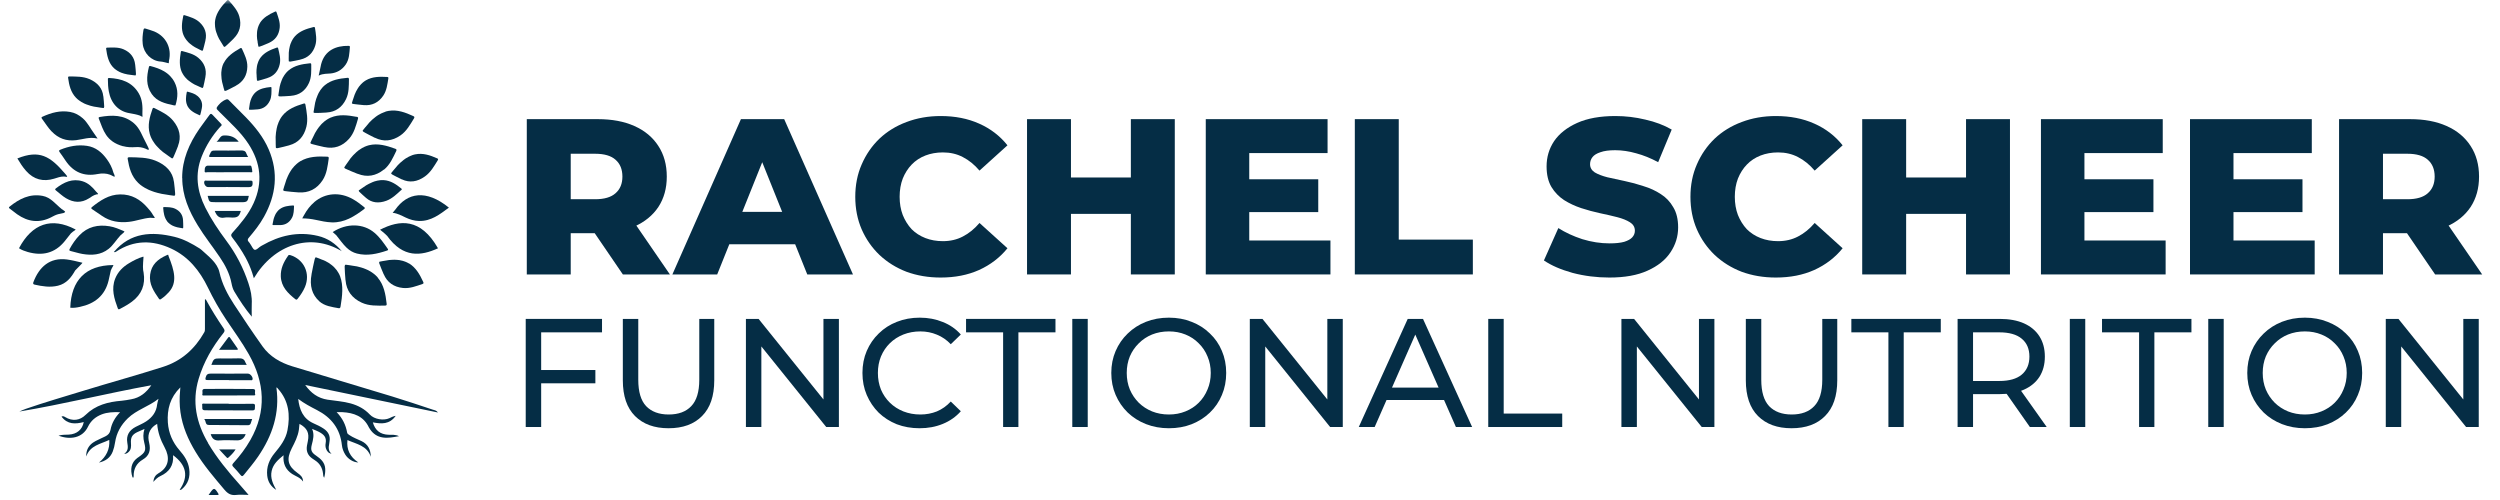 <svg xmlns="http://www.w3.org/2000/svg" fill="none" viewBox="0 0 280 56" height="56" width="280">
<mask height="56" width="280" y="0" x="0" maskUnits="userSpaceOnUse" style="mask-type:alpha" id="mask0_3108_75">
<rect fill="#D9D9D9" height="56" width="280"></rect>
</mask>
<g mask="url(#mask0_3108_75)">
<path fill="#052D45" d="M48.549 45.907C47.01 45.4 45.475 44.875 43.921 44.403C40.192 43.265 36.454 42.166 32.725 41.024C31.407 40.619 30.224 39.939 29.406 38.797C28.309 37.254 27.255 35.683 26.216 34.097C25.484 32.983 24.873 31.812 24.575 30.482C24.339 29.426 23.329 28.693 22.559 27.98C22.482 27.907 22.386 27.845 22.386 27.845C21.496 27.281 20.567 26.775 19.538 26.524C16.993 25.912 14.616 26.023 12.754 28.221C12.869 28.274 12.941 28.226 13.023 28.173C15.001 26.876 17.07 26.866 19.158 27.835C21.101 28.737 22.372 30.318 23.286 32.207C23.887 33.451 24.566 34.651 25.331 35.798C26.187 37.081 27.101 38.324 27.861 39.669C29.651 42.836 29.882 46.037 28.044 49.276C27.51 50.216 26.86 51.074 26.134 51.869C25.98 52.038 25.975 52.134 26.134 52.294C26.413 52.578 26.678 52.877 26.928 53.185C27.072 53.364 27.154 53.383 27.313 53.185C27.856 52.51 28.414 51.855 28.905 51.137C30.503 48.799 31.359 46.268 30.955 43.4C31.056 43.4 31.09 43.492 31.142 43.549C32.355 44.899 32.518 46.499 32.196 48.187C32.008 49.184 31.407 49.97 30.772 50.732C30.156 51.474 29.819 52.313 29.93 53.291C30.007 53.971 30.344 54.496 30.936 54.867C30.575 54.202 30.252 53.537 30.425 52.751C30.594 51.966 31.152 51.493 31.758 50.987C31.672 51.917 31.989 52.602 32.721 53.084C33.12 53.344 33.606 53.46 33.947 53.932C33.928 53.417 33.639 53.2 33.341 52.988C32.225 52.187 32.052 51.435 32.677 50.211C33.019 49.546 33.365 48.881 33.476 48.124C33.505 47.912 33.519 47.7 33.543 47.473C34.404 47.946 34.664 48.49 34.481 49.397C34.448 49.57 34.409 49.739 34.38 49.912C34.279 50.495 34.453 50.973 34.938 51.325C35.054 51.407 35.165 51.489 35.285 51.561C35.824 51.908 36.103 52.409 36.18 53.036C36.194 53.18 36.18 53.335 36.305 53.513C36.406 53.147 36.444 52.828 36.425 52.501C36.387 51.807 35.939 51.392 35.41 51.035C34.886 50.684 34.765 50.413 34.919 49.816C35.068 49.237 35.232 48.664 34.953 48.037C35.242 48.158 35.477 48.24 35.694 48.355C36.3 48.673 36.593 48.987 36.473 49.642C36.435 49.85 36.444 50.066 36.521 50.269C36.627 50.553 36.796 50.765 37.132 50.814C36.762 50.51 36.786 50.129 36.868 49.724C36.887 49.633 36.892 49.536 36.906 49.445C37.017 48.818 36.767 48.35 36.252 48.008C35.891 47.767 35.501 47.584 35.107 47.41C33.938 46.885 33.534 45.887 33.399 44.677C34.068 45.184 34.78 45.555 35.497 45.926C37.103 46.75 38.099 48.018 38.292 49.859C38.33 50.235 38.47 50.587 38.667 50.91C38.97 51.402 39.567 51.787 40.13 51.792C39.192 51.166 38.797 50.346 38.913 49.286C39.923 49.739 41.111 49.903 41.53 51.161C41.515 50.361 41.217 49.758 40.505 49.411C40.043 49.189 39.557 49.016 39.129 48.726C39.018 48.654 38.903 48.582 38.879 48.447C38.725 47.589 38.359 46.837 37.705 46.162C37.965 46.162 38.162 46.152 38.354 46.162C39.62 46.234 40.717 46.61 41.313 47.864C41.352 47.946 41.41 48.023 41.462 48.1C41.804 48.596 42.261 48.905 42.863 48.996C43.459 49.088 44.032 48.968 44.691 48.852C44.258 48.645 43.868 48.707 43.498 48.693C42.584 48.649 42.021 48.211 41.756 47.304C42.704 47.483 43.623 47.56 44.32 46.572C44.003 46.63 43.815 46.745 43.613 46.837C42.959 47.136 41.92 46.962 41.429 46.437C40.832 45.8 40.106 45.415 39.278 45.184C38.427 44.947 37.551 44.899 36.685 44.764C35.617 44.6 34.833 44.031 34.183 43.12C39.153 44.152 44.065 45.169 49.055 46.201C48.881 45.979 48.713 45.955 48.564 45.902L48.549 45.907Z"></path>
<path fill="#052D45" d="M23.313 49.627C21.981 47.366 21.48 44.985 22.25 42.425C22.818 40.531 23.79 38.844 25.021 37.306C25.17 37.123 25.195 36.998 25.055 36.795C24.357 35.773 23.698 34.722 23.106 33.633C23.078 33.58 23.053 33.488 22.953 33.541C22.953 34.64 22.953 35.735 22.953 36.834C22.953 36.959 22.953 37.08 22.885 37.205C21.822 39.08 20.34 40.425 18.257 41.09C15.303 42.035 12.31 42.854 9.342 43.765C7.181 44.431 5.007 45.057 2.866 45.799C2.63 45.881 2.399 45.992 2.168 46.093C7.124 45.264 11.988 44.05 16.948 43.148C16.375 43.977 15.673 44.551 14.687 44.72C14.331 44.782 13.975 44.855 13.614 44.884C12.108 45.009 10.717 45.356 9.572 46.479C8.961 47.082 8.124 47.217 7.302 46.715C7.186 46.643 7.056 46.571 6.888 46.657C7.557 47.554 8.442 47.511 9.38 47.27C9.216 48.118 8.615 48.624 7.706 48.677C7.33 48.701 6.946 48.667 6.556 48.793C7.893 49.299 9.255 49.044 9.856 47.79C10.179 47.12 10.698 46.686 11.377 46.416C12.017 46.166 12.685 46.142 13.45 46.166C12.873 46.764 12.512 47.409 12.373 48.157C12.305 48.523 12.094 48.73 11.786 48.88C11.636 48.952 11.487 49.015 11.343 49.087C10.924 49.294 10.482 49.458 10.145 49.8C9.794 50.162 9.64 50.6 9.659 51.126C10.087 49.882 11.271 49.733 12.238 49.27C12.32 50.335 11.887 51.15 11.083 51.81C11.81 51.642 12.358 51.275 12.628 50.572C12.753 50.244 12.835 49.901 12.887 49.554C13.046 48.484 13.542 47.602 14.316 46.85C15.298 45.896 16.64 45.544 17.752 44.667C17.689 44.932 17.622 45.105 17.602 45.288C17.516 46.132 17.064 46.735 16.375 47.193C16.005 47.438 15.591 47.602 15.197 47.809C14.451 48.2 14.133 48.783 14.254 49.554C14.326 50.017 14.422 50.47 13.907 50.827C14.162 50.837 14.273 50.735 14.389 50.634C14.701 50.359 14.692 49.998 14.668 49.632C14.624 48.995 14.802 48.672 15.375 48.398C15.625 48.277 15.885 48.176 16.183 48.041C16.01 48.571 16.029 49.063 16.154 49.559C16.38 50.446 16.289 50.658 15.538 51.184C15.481 51.222 15.423 51.266 15.365 51.304C14.692 51.81 14.557 52.567 14.836 53.454C14.841 53.473 14.889 53.478 14.937 53.498C14.951 53.44 14.971 53.396 14.971 53.358C14.947 52.524 15.283 51.888 16.005 51.463C16.736 51.039 16.89 50.398 16.712 49.627C16.688 49.526 16.669 49.419 16.65 49.318C16.515 48.542 16.857 47.872 17.602 47.472C17.675 48.417 17.983 49.275 18.43 50.094C19.041 51.213 18.959 52.312 17.737 53.015C17.415 53.203 17.208 53.502 17.179 53.975C17.429 53.676 17.665 53.459 17.963 53.319C18.94 52.871 19.479 52.138 19.383 50.981C20.864 52.071 21.168 53.348 20.119 54.857C20.277 54.886 20.321 54.828 20.374 54.785C21.076 54.187 21.317 53.416 21.192 52.519C21.081 51.695 20.638 51.039 20.109 50.432C19.33 49.54 18.882 48.508 18.8 47.323C18.699 45.833 19.055 44.508 20.2 43.384C20.186 43.548 20.181 43.65 20.172 43.746C20.095 44.551 20.099 45.361 20.21 46.161C20.436 47.776 21.071 49.236 21.908 50.615C22.832 52.143 23.992 53.488 25.137 54.847C25.502 55.281 25.863 55.503 26.436 55.435C26.864 55.382 27.302 55.426 27.841 55.426C27.461 54.987 27.162 54.635 26.854 54.288C25.546 52.823 24.295 51.314 23.289 49.612L23.313 49.627Z"></path>
<path fill="#052D45" d="M20.412 19.947C20.412 21.904 21.158 23.616 22.149 25.24C22.904 26.479 23.814 27.612 24.622 28.812C25.233 29.713 25.724 30.653 25.93 31.733C25.993 32.056 26.08 32.379 26.248 32.658C26.835 33.627 27.446 34.577 28.197 35.469C28.197 34.996 28.177 34.519 28.197 34.047C28.24 33.237 28.076 32.48 27.821 31.714C27.249 29.988 26.431 28.412 25.339 26.951C24.468 25.785 23.655 24.565 22.996 23.254C22.067 21.398 21.812 19.499 22.591 17.527C23.077 16.298 23.775 15.194 24.655 14.211C24.742 14.115 24.934 14.038 24.747 13.85C24.424 13.527 24.112 13.194 23.804 12.861C23.669 12.717 23.583 12.702 23.457 12.881C23.087 13.406 22.683 13.908 22.322 14.438C21.182 16.096 20.398 17.879 20.402 19.942L20.412 19.947Z"></path>
<path fill="#052D45" d="M28.238 45.225C27.363 45.239 26.487 45.23 25.611 45.23V45.21C24.726 45.21 23.836 45.21 22.951 45.21C22.821 45.21 22.59 45.138 22.648 45.398C22.696 45.601 22.518 45.953 22.965 45.953C24.731 45.953 26.492 45.953 28.258 45.967C28.643 45.967 28.527 45.712 28.556 45.519C28.599 45.263 28.474 45.215 28.238 45.22V45.225Z"></path>
<path fill="#052D45" d="M28.338 43.569C26.539 43.549 24.744 43.554 22.945 43.559C22.521 43.559 22.728 43.92 22.67 44.113C22.598 44.349 22.82 44.292 22.94 44.292C23.825 44.292 24.715 44.292 25.6 44.292C26.51 44.287 27.419 44.292 28.333 44.282C28.444 44.282 28.646 44.325 28.569 44.113C28.502 43.93 28.723 43.574 28.338 43.569Z"></path>
<path fill="#052D45" d="M23.279 20.95C24.761 20.95 26.242 20.941 27.724 20.96C28.075 20.96 28.306 20.96 28.292 20.497C28.287 20.271 28.268 20.232 28.056 20.232C27.238 20.242 26.42 20.232 25.607 20.232C24.789 20.232 23.971 20.232 23.158 20.232C23.072 20.232 22.961 20.184 22.903 20.285C22.769 20.521 23.014 20.95 23.283 20.95H23.279Z"></path>
<path fill="#052D45" d="M22.914 19.14C22.924 19.405 23.135 19.279 23.251 19.284C24.03 19.299 24.81 19.289 25.594 19.289C26.397 19.289 27.201 19.289 28.004 19.289C28.096 19.289 28.255 19.323 28.259 19.246C28.259 19.053 28.211 18.855 28.163 18.667C28.125 18.503 27.98 18.552 27.874 18.552C26.898 18.552 25.916 18.552 24.94 18.552C24.391 18.552 23.843 18.552 23.299 18.552C23.034 18.552 22.904 18.754 22.924 19.144L22.914 19.14Z"></path>
<path fill="#052D45" d="M27.786 41.842C26.396 41.842 25.01 41.861 23.62 41.842C23.288 41.842 23.124 41.929 23.038 42.261C22.975 42.502 22.994 42.57 23.254 42.565C24.048 42.555 24.842 42.565 25.636 42.565V42.579C26.43 42.579 27.224 42.579 28.017 42.579C28.114 42.579 28.244 42.637 28.287 42.492C28.354 42.256 28.041 41.851 27.791 41.851L27.786 41.842Z"></path>
<path fill="#052D45" d="M28.09 47.393C28.134 47.239 28.191 47.09 28.244 46.926H22.865C23.101 47.157 22.957 47.591 23.375 47.596C24.833 47.615 26.291 47.615 27.749 47.625C27.922 47.625 28.037 47.567 28.09 47.393Z"></path>
<path fill="#052D45" d="M24.083 22.647C25.075 22.647 26.066 22.647 27.057 22.647C27.668 22.647 27.754 22.57 27.87 21.934H23.256C23.424 22.633 23.434 22.642 24.083 22.642V22.647Z"></path>
<path fill="#052D45" d="M23.453 17.385C23.376 17.558 23.419 17.583 23.583 17.583C24.968 17.583 26.359 17.583 27.793 17.583C27.711 17.428 27.639 17.337 27.605 17.226C27.509 16.893 27.292 16.845 26.975 16.85C26.066 16.874 25.156 16.86 24.242 16.86C23.674 16.86 23.684 16.86 23.453 17.385Z"></path>
<path fill="#052D45" d="M26.741 40.134C26.044 40.163 25.341 40.144 24.639 40.144C23.97 40.144 23.927 40.182 23.672 40.862H27.636C27.569 40.737 27.506 40.65 27.473 40.559C27.348 40.207 27.102 40.12 26.741 40.134Z"></path>
<path fill="#052D45" d="M27.511 48.623H23.6C23.754 49.158 24.047 49.375 24.6 49.327C25.25 49.274 25.909 49.317 26.563 49.322C27.038 49.322 27.356 49.089 27.516 48.623H27.511Z"></path>
<path fill="#052D45" d="M25.143 24.369C25.436 24.316 25.744 24.364 26.047 24.369C26.61 24.369 26.803 24.22 26.971 23.627H24.051C24.258 24.152 24.532 24.485 25.138 24.374L25.143 24.369Z"></path>
<path fill="#052D45" d="M25.775 37.827C25.694 37.706 25.626 37.706 25.54 37.827C25.232 38.251 24.914 38.665 24.529 39.181C25.251 39.181 25.867 39.181 26.483 39.181C26.622 39.181 26.694 39.152 26.593 39.008C26.319 38.612 26.045 38.222 25.771 37.827H25.775Z"></path>
<path fill="#052D45" d="M25.063 15.173C24.635 15.193 24.596 15.631 24.25 15.877H26.737C26.365 15.373 25.807 15.138 25.063 15.173Z"></path>
<path fill="#052D45" d="M25.359 51.212C25.422 51.28 25.484 51.337 25.561 51.265C25.864 50.99 26.158 50.706 26.389 50.33H24.541C24.854 50.667 25.109 50.937 25.359 51.212Z"></path>
<path fill="#052D45" d="M23.525 55.203C23.482 55.266 23.438 55.334 23.361 55.44C23.722 55.44 24.035 55.44 24.343 55.44C24.506 55.44 24.516 55.391 24.434 55.256C24.03 54.606 23.948 54.596 23.525 55.203Z"></path>
<path fill="#052D45" d="M32.48 6.903C32.48 6.903 32.48 6.903 32.475 6.908C32.489 6.908 32.504 6.903 32.518 6.898C32.562 6.893 32.62 6.883 32.692 6.869C32.692 6.869 33.384 6.744 33.625 6.681C33.625 6.681 33.635 6.676 33.639 6.671C34.491 6.483 35.059 5.939 35.314 5.085C35.511 4.44 35.376 3.789 35.28 3.143C35.261 2.998 35.179 3.013 35.083 3.037C34.327 3.225 33.567 3.475 33.038 4.059C33.038 4.059 33.038 4.059 33.033 4.064C33.024 4.073 32.971 4.131 32.898 4.232C32.879 4.256 32.86 4.285 32.841 4.314C32.822 4.338 32.807 4.362 32.788 4.396C32.745 4.464 32.706 4.531 32.672 4.603C32.672 4.608 32.668 4.613 32.663 4.623C32.619 4.71 32.581 4.796 32.547 4.893C32.542 4.912 32.533 4.926 32.528 4.941C32.504 5.008 32.485 5.081 32.465 5.153C32.432 5.273 32.408 5.399 32.384 5.539C32.384 5.543 32.384 5.548 32.384 5.553C32.35 5.78 32.326 6.016 32.34 6.286C32.34 6.286 32.326 6.744 32.34 6.826C32.345 6.883 32.379 6.903 32.48 6.893V6.903Z"></path>
<path fill="#052D45" d="M38.279 28.137C37.577 27.274 36.692 26.677 35.604 26.421C33.367 25.891 31.303 26.373 29.359 27.491C29.316 27.515 29.273 27.535 29.229 27.564C29.109 27.636 28.989 27.742 28.869 27.834C28.835 27.858 28.806 27.882 28.777 27.901C28.691 27.954 28.609 27.993 28.532 27.978C28.339 27.944 28.205 27.569 28.041 27.342C27.974 27.245 27.916 27.14 27.834 27.062C27.724 26.961 27.728 26.783 27.829 26.672C28.469 25.92 29.085 25.149 29.566 24.281C30.913 21.852 31.216 19.345 30.096 16.737C29.494 15.339 28.556 14.182 27.502 13.103L25.607 11.194C25.544 11.126 25.443 11.102 25.356 11.131C24.803 11.324 24.457 11.763 24.303 11.994C24.245 12.086 24.255 12.201 24.332 12.278C24.433 12.384 24.534 12.486 24.635 12.592C25.761 13.729 26.973 14.79 27.849 16.149C29.201 18.246 29.456 20.444 28.407 22.748C27.834 24.011 26.944 25.052 26.03 26.074C25.837 26.286 25.857 26.402 26.02 26.614C26.574 27.327 27.079 28.07 27.507 28.855C27.8 29.4 28.051 29.964 28.248 30.562C28.311 30.755 28.363 30.948 28.431 31.164C30.711 27.342 34.815 26.031 38.279 28.137Z"></path>
<path fill="#052D45" d="M35.72 8.457C35.946 8.341 36.186 8.293 36.427 8.269C36.576 8.259 36.903 8.24 37.014 8.23H37.023C37.716 8.158 38.284 7.845 38.707 7.247C39.131 6.644 39.126 5.95 39.189 5.266C39.198 5.15 39.121 5.136 39.03 5.136C37.63 5.111 36.364 5.642 35.965 7.199C35.965 7.199 35.965 7.218 35.955 7.242C35.941 7.31 35.927 7.377 35.912 7.449C35.845 7.772 35.739 8.298 35.724 8.331C35.71 8.365 35.667 8.471 35.724 8.466L35.72 8.457Z"></path>
<path fill="#052D45" d="M31.183 10.703C31.183 10.761 31.217 10.79 31.323 10.795C31.323 10.795 31.318 10.795 31.313 10.799C31.328 10.799 31.342 10.799 31.357 10.799C31.405 10.799 31.467 10.799 31.544 10.795C31.544 10.795 32.3 10.766 32.564 10.737C32.569 10.737 32.579 10.732 32.584 10.732C33.517 10.66 34.195 10.173 34.599 9.3C34.903 8.645 34.859 7.936 34.859 7.232C34.859 7.073 34.773 7.078 34.667 7.093C33.839 7.179 32.992 7.329 32.343 7.869C32.343 7.869 32.338 7.869 32.333 7.873C32.319 7.883 32.261 7.936 32.165 8.028C32.141 8.052 32.117 8.081 32.093 8.105C32.069 8.129 32.05 8.153 32.025 8.182C31.973 8.245 31.92 8.312 31.872 8.384C31.872 8.389 31.862 8.394 31.857 8.404C31.799 8.486 31.746 8.577 31.693 8.674C31.684 8.693 31.674 8.707 31.665 8.722C31.631 8.789 31.597 8.866 31.568 8.939C31.515 9.059 31.467 9.194 31.424 9.334C31.424 9.339 31.424 9.344 31.419 9.348C31.352 9.58 31.289 9.826 31.26 10.115C31.26 10.115 31.179 10.597 31.174 10.688L31.183 10.703Z"></path>
<path fill="#052D45" d="M25.04 7.074C25.04 7.074 25.04 7.079 25.04 7.084C25.03 7.098 24.997 7.171 24.949 7.296C24.934 7.33 24.925 7.363 24.915 7.397C24.905 7.431 24.896 7.46 24.886 7.498C24.862 7.58 24.843 7.662 24.828 7.749C24.828 7.759 24.828 7.763 24.828 7.768C24.809 7.869 24.795 7.971 24.79 8.082C24.79 8.101 24.79 8.12 24.785 8.139C24.785 8.217 24.785 8.298 24.785 8.376C24.785 8.506 24.795 8.65 24.814 8.795C24.814 8.8 24.814 8.805 24.814 8.809C24.843 9.046 24.891 9.301 24.978 9.576C24.978 9.576 25.093 10.053 25.132 10.135C25.156 10.188 25.194 10.203 25.295 10.164C25.295 10.164 25.295 10.169 25.295 10.174C25.31 10.169 25.324 10.159 25.334 10.154C25.377 10.135 25.435 10.106 25.507 10.072C25.507 10.072 26.185 9.74 26.416 9.605C26.416 9.605 26.426 9.595 26.431 9.59C27.253 9.147 27.681 8.424 27.701 7.469C27.715 6.746 27.393 6.115 27.104 5.474C27.042 5.329 26.965 5.368 26.873 5.421C26.147 5.835 25.435 6.313 25.059 7.069L25.04 7.074Z"></path>
<path fill="#052D45" d="M27.967 12.293C27.967 12.293 27.967 12.293 27.962 12.293C27.971 12.293 27.981 12.293 27.995 12.293C28.029 12.293 28.072 12.293 28.125 12.293C28.125 12.293 28.64 12.274 28.828 12.25C28.828 12.25 28.837 12.25 28.842 12.25C29.482 12.201 29.949 11.864 30.228 11.266C30.435 10.818 30.406 10.331 30.406 9.849C30.406 9.738 30.348 9.743 30.276 9.753C29.708 9.81 29.126 9.917 28.679 10.288C28.679 10.288 28.679 10.288 28.674 10.293C28.664 10.297 28.621 10.336 28.558 10.399C28.544 10.418 28.525 10.432 28.51 10.452C28.496 10.471 28.481 10.485 28.462 10.505C28.424 10.548 28.39 10.596 28.356 10.644C28.356 10.644 28.352 10.654 28.347 10.659C28.308 10.717 28.27 10.779 28.236 10.842C28.231 10.852 28.222 10.866 28.217 10.876C28.193 10.924 28.173 10.972 28.149 11.025C28.111 11.107 28.082 11.199 28.048 11.3C28.048 11.3 28.048 11.305 28.048 11.31C28 11.469 27.962 11.637 27.942 11.835C27.942 11.835 27.885 12.168 27.885 12.23C27.885 12.274 27.909 12.288 27.981 12.293H27.967Z"></path>
<path fill="#052D45" d="M22.13 10.759C21.812 10.479 21.413 10.383 21.023 10.272C20.936 10.248 20.922 10.296 20.912 10.354C20.821 10.831 20.763 11.332 20.96 11.786C20.96 11.786 20.96 11.786 20.96 11.79C20.96 11.8 20.98 11.843 21.018 11.911C21.028 11.93 21.037 11.945 21.052 11.964C21.061 11.983 21.071 11.998 21.086 12.017C21.114 12.056 21.143 12.099 21.172 12.137C21.172 12.137 21.177 12.142 21.182 12.147C21.22 12.195 21.259 12.239 21.307 12.282C21.317 12.292 21.321 12.296 21.331 12.306C21.365 12.335 21.398 12.369 21.437 12.398C21.494 12.446 21.562 12.494 21.634 12.542C21.634 12.542 21.634 12.542 21.644 12.547C21.759 12.624 21.889 12.697 22.048 12.764C22.048 12.764 22.303 12.889 22.356 12.909C22.389 12.918 22.409 12.909 22.433 12.846C22.433 12.846 22.433 12.846 22.433 12.851C22.433 12.841 22.433 12.832 22.438 12.827C22.447 12.798 22.457 12.764 22.466 12.721C22.466 12.721 22.577 12.296 22.601 12.137V12.128C22.717 11.593 22.558 11.13 22.139 10.764L22.13 10.759Z"></path>
<path fill="#052D45" d="M18.717 24.787C18.717 24.787 18.717 24.787 18.717 24.792C18.722 24.801 18.756 24.84 18.813 24.898C18.828 24.912 18.847 24.927 18.862 24.946C18.876 24.96 18.89 24.975 18.91 24.989C18.948 25.023 18.991 25.057 19.035 25.091C19.035 25.091 19.04 25.095 19.044 25.1C19.097 25.139 19.15 25.173 19.208 25.206C19.218 25.211 19.227 25.221 19.237 25.226C19.28 25.25 19.323 25.269 19.372 25.293C19.444 25.327 19.526 25.36 19.617 25.39C19.617 25.39 19.622 25.39 19.627 25.39C19.766 25.438 19.92 25.481 20.103 25.505C20.103 25.505 20.401 25.568 20.459 25.568C20.497 25.568 20.512 25.549 20.521 25.481C20.521 25.471 20.521 25.462 20.521 25.452C20.521 25.423 20.521 25.385 20.521 25.332C20.521 25.332 20.521 24.859 20.502 24.691V24.681C20.478 24.098 20.185 23.659 19.651 23.394C19.247 23.191 18.804 23.201 18.371 23.191C18.27 23.191 18.275 23.244 18.279 23.307C18.318 23.828 18.395 24.358 18.717 24.777V24.787Z"></path>
<path fill="#052D45" d="M30.717 24.308C30.717 24.308 30.717 24.313 30.717 24.318C30.664 24.458 30.621 24.612 30.592 24.79C30.592 24.79 30.524 25.089 30.52 25.147C30.52 25.186 30.539 25.2 30.601 25.21C30.611 25.21 30.621 25.21 30.63 25.21C30.659 25.21 30.698 25.21 30.75 25.21C30.75 25.21 31.222 25.215 31.39 25.21H31.4C31.982 25.195 32.425 24.911 32.704 24.386C32.916 23.985 32.911 23.542 32.93 23.108C32.93 23.012 32.882 23.012 32.815 23.012C32.295 23.041 31.761 23.103 31.337 23.421C31.337 23.421 31.337 23.421 31.333 23.421C31.323 23.426 31.285 23.455 31.222 23.513C31.207 23.527 31.188 23.542 31.174 23.561C31.159 23.576 31.145 23.59 31.131 23.609C31.097 23.648 31.058 23.687 31.029 23.73C31.029 23.73 31.025 23.735 31.02 23.74C30.981 23.788 30.943 23.846 30.909 23.904C30.904 23.913 30.895 23.923 30.89 23.932C30.866 23.976 30.842 24.019 30.823 24.062C30.784 24.135 30.75 24.217 30.722 24.304L30.717 24.308Z"></path>
<path fill="#052D45" d="M28.74 8.499C28.74 8.499 28.764 8.913 28.778 8.99C28.788 9.039 28.822 9.058 28.908 9.043C28.908 9.043 28.908 9.043 28.903 9.048C28.918 9.048 28.927 9.039 28.942 9.039C28.98 9.029 29.033 9.015 29.096 8.995C29.096 8.995 29.712 8.827 29.928 8.749C29.928 8.749 29.938 8.745 29.943 8.74C30.698 8.504 31.165 7.969 31.333 7.178C31.458 6.58 31.29 6.002 31.155 5.423C31.126 5.293 31.054 5.313 30.972 5.341C30.303 5.573 29.635 5.857 29.202 6.426C29.202 6.426 29.202 6.426 29.197 6.431C29.187 6.44 29.149 6.494 29.086 6.59C29.072 6.614 29.057 6.643 29.043 6.667C29.029 6.691 29.014 6.715 29 6.744C28.966 6.807 28.937 6.874 28.913 6.942C28.913 6.947 28.913 6.951 28.908 6.961C28.879 7.043 28.851 7.125 28.826 7.212C28.826 7.226 28.817 7.241 28.812 7.26C28.797 7.323 28.783 7.39 28.773 7.458C28.754 7.568 28.74 7.684 28.73 7.814C28.73 7.814 28.73 7.824 28.73 7.829C28.716 8.031 28.716 8.248 28.745 8.494L28.74 8.499Z"></path>
<path fill="#052D45" d="M35.406 11.105C35.329 11.351 35.257 11.62 35.223 11.929C35.223 11.929 35.122 12.45 35.117 12.546C35.117 12.609 35.151 12.643 35.261 12.647C35.261 12.647 35.257 12.647 35.252 12.652C35.266 12.652 35.286 12.652 35.3 12.652C35.353 12.652 35.416 12.652 35.502 12.652C35.502 12.652 36.296 12.633 36.58 12.604C36.585 12.604 36.594 12.599 36.599 12.599C37.585 12.536 38.317 12.021 38.759 11.095C39.096 10.391 39.067 9.63 39.082 8.873C39.082 8.704 38.995 8.709 38.884 8.719C38.009 8.801 37.114 8.945 36.411 9.519C36.411 9.519 36.407 9.519 36.402 9.524C36.387 9.533 36.32 9.586 36.219 9.688C36.195 9.712 36.166 9.741 36.142 9.77C36.118 9.798 36.094 9.823 36.07 9.851C36.012 9.919 35.954 9.991 35.901 10.068C35.901 10.073 35.892 10.083 35.887 10.088C35.824 10.179 35.767 10.271 35.709 10.377C35.699 10.396 35.69 10.411 35.68 10.43C35.642 10.502 35.608 10.584 35.574 10.661C35.517 10.791 35.464 10.931 35.411 11.085C35.411 11.09 35.411 11.095 35.406 11.1V11.105Z"></path>
<path fill="#052D45" d="M20.386 8.104C20.386 8.104 20.386 8.109 20.386 8.114C20.39 8.128 20.419 8.196 20.486 8.302C20.501 8.331 20.52 8.36 20.54 8.384C20.559 8.413 20.573 8.437 20.592 8.466C20.636 8.528 20.684 8.591 20.737 8.654C20.737 8.659 20.746 8.663 20.751 8.668C20.814 8.741 20.881 8.808 20.953 8.88C20.968 8.895 20.977 8.904 20.992 8.919C21.045 8.967 21.102 9.015 21.165 9.059C21.261 9.136 21.367 9.213 21.487 9.285C21.487 9.285 21.497 9.29 21.497 9.295C21.684 9.415 21.896 9.531 22.146 9.627C22.146 9.627 22.56 9.825 22.642 9.849C22.695 9.864 22.729 9.844 22.762 9.753C22.762 9.753 22.762 9.758 22.762 9.762C22.762 9.748 22.767 9.734 22.772 9.724C22.786 9.681 22.796 9.627 22.81 9.555C22.81 9.555 22.969 8.88 23.003 8.639C23.003 8.639 23.003 8.625 23.003 8.62C23.166 7.776 22.892 7.049 22.209 6.475C21.694 6.041 21.049 5.897 20.419 5.723C20.275 5.684 20.26 5.762 20.246 5.858C20.121 6.615 20.049 7.401 20.376 8.109L20.386 8.104Z"></path>
<path fill="#052D45" d="M39.536 11.637C39.536 11.637 39.532 11.637 39.527 11.637C39.541 11.637 39.556 11.637 39.57 11.642C39.618 11.652 39.676 11.656 39.753 11.666C39.753 11.666 40.479 11.758 40.739 11.772C40.744 11.772 40.754 11.772 40.758 11.772C41.663 11.849 42.394 11.492 42.919 10.721C43.313 10.138 43.385 9.453 43.496 8.783C43.52 8.629 43.438 8.624 43.337 8.62C42.529 8.571 41.692 8.581 40.984 8.996C40.984 8.996 40.98 8.996 40.975 9C40.96 9.005 40.893 9.049 40.787 9.126C40.758 9.145 40.734 9.169 40.705 9.188C40.681 9.208 40.657 9.227 40.628 9.251C40.566 9.304 40.508 9.362 40.446 9.425C40.441 9.429 40.436 9.434 40.431 9.439C40.364 9.511 40.297 9.588 40.234 9.67C40.224 9.685 40.21 9.699 40.2 9.714C40.157 9.772 40.114 9.839 40.07 9.907C39.998 10.013 39.936 10.133 39.868 10.263C39.868 10.263 39.864 10.273 39.864 10.278C39.762 10.485 39.666 10.716 39.589 10.991C39.589 10.991 39.43 11.439 39.416 11.526C39.406 11.584 39.43 11.613 39.532 11.637H39.536Z"></path>
<path fill="#052D45" d="M24.087 2.983C24.096 3.084 24.116 3.19 24.14 3.301C24.14 3.32 24.144 3.339 24.149 3.359C24.169 3.436 24.192 3.513 24.217 3.59C24.255 3.72 24.308 3.855 24.366 3.995C24.366 4 24.366 4.005 24.371 4.01C24.467 4.236 24.587 4.467 24.756 4.713C24.756 4.713 25.011 5.147 25.068 5.219C25.107 5.268 25.15 5.268 25.237 5.2C25.237 5.2 25.237 5.205 25.237 5.21C25.246 5.2 25.261 5.19 25.27 5.176C25.309 5.142 25.357 5.099 25.415 5.046C25.415 5.046 25.982 4.525 26.17 4.323C26.17 4.323 26.175 4.308 26.18 4.304C26.858 3.629 27.065 2.795 26.805 1.855C26.608 1.141 26.107 0.616 25.641 0.071C25.535 -0.054 25.472 0.009 25.4 0.086C24.813 0.703 24.25 1.382 24.101 2.236C24.101 2.236 24.101 2.24 24.101 2.245C24.101 2.26 24.082 2.342 24.072 2.477C24.072 2.51 24.072 2.549 24.072 2.583C24.072 2.616 24.072 2.65 24.072 2.689C24.072 2.776 24.077 2.862 24.087 2.949C24.087 2.959 24.087 2.963 24.087 2.973V2.983Z"></path>
<path fill="#052D45" d="M28.848 4.698C28.848 4.698 28.91 5.112 28.934 5.185C28.948 5.233 28.982 5.247 29.069 5.223C29.069 5.223 29.069 5.223 29.069 5.228C29.083 5.228 29.093 5.218 29.107 5.213C29.146 5.199 29.199 5.18 29.261 5.156C29.261 5.156 29.863 4.929 30.07 4.828C30.07 4.828 30.079 4.818 30.084 4.818C30.82 4.505 31.239 3.926 31.325 3.117C31.393 2.504 31.166 1.94 30.974 1.377C30.931 1.246 30.863 1.275 30.782 1.314C30.132 1.608 29.492 1.96 29.112 2.572C29.112 2.572 29.112 2.577 29.112 2.582C29.102 2.591 29.069 2.649 29.021 2.755C29.006 2.784 28.997 2.808 28.982 2.837C28.973 2.866 28.958 2.89 28.948 2.919C28.924 2.986 28.9 3.054 28.876 3.126C28.876 3.131 28.876 3.136 28.872 3.146C28.848 3.228 28.828 3.314 28.814 3.406C28.814 3.42 28.809 3.435 28.804 3.454C28.795 3.517 28.79 3.589 28.785 3.657C28.775 3.767 28.77 3.888 28.775 4.018C28.775 4.018 28.775 4.028 28.775 4.032C28.78 4.235 28.799 4.457 28.857 4.698H28.848Z"></path>
<path fill="#052D45" d="M43.133 12.532C43.094 12.547 43.061 12.556 43.017 12.571C42.926 12.605 42.835 12.643 42.738 12.687C42.729 12.687 42.724 12.691 42.714 12.696C42.608 12.749 42.498 12.807 42.392 12.87C42.373 12.879 42.353 12.889 42.334 12.903C42.257 12.952 42.18 13.009 42.103 13.062C41.978 13.154 41.848 13.26 41.718 13.376C41.718 13.376 41.709 13.386 41.704 13.386C41.492 13.578 41.285 13.79 41.078 14.065C41.078 14.065 40.698 14.499 40.641 14.591C40.602 14.648 40.617 14.697 40.718 14.764H40.708C40.722 14.774 40.737 14.778 40.756 14.788C40.804 14.817 40.867 14.851 40.944 14.894C40.944 14.894 41.694 15.304 41.973 15.429C41.978 15.429 41.988 15.429 41.998 15.429C42.95 15.902 43.912 15.81 44.841 15.174C45.543 14.692 45.938 13.954 46.371 13.251C46.467 13.091 46.38 13.048 46.275 12.995C45.413 12.6 44.504 12.253 43.537 12.417H43.527C43.508 12.417 43.417 12.436 43.268 12.474C43.229 12.484 43.191 12.498 43.152 12.513L43.133 12.532Z"></path>
<path fill="#052D45" d="M39.917 13.082C38.955 12.899 37.959 12.778 37.044 13.169H37.035C37.016 13.174 36.929 13.212 36.794 13.289C36.761 13.309 36.722 13.333 36.688 13.352C36.655 13.371 36.621 13.391 36.587 13.415C36.506 13.468 36.424 13.53 36.342 13.593C36.337 13.598 36.328 13.603 36.323 13.607C36.231 13.685 36.14 13.767 36.048 13.858C36.034 13.873 36.015 13.887 36 13.906C35.938 13.974 35.875 14.046 35.818 14.118C35.717 14.239 35.615 14.369 35.519 14.518C35.519 14.523 35.51 14.528 35.51 14.533C35.351 14.769 35.202 15.03 35.067 15.348C35.067 15.348 34.807 15.863 34.773 15.965C34.754 16.032 34.778 16.076 34.894 16.119C34.894 16.119 34.889 16.119 34.884 16.119C34.903 16.124 34.918 16.128 34.937 16.133C34.99 16.153 35.062 16.167 35.154 16.191C35.154 16.191 36.01 16.413 36.318 16.471C36.323 16.471 36.332 16.471 36.342 16.471C37.415 16.707 38.343 16.389 39.094 15.545C39.662 14.909 39.859 14.094 40.095 13.304C40.148 13.125 40.051 13.101 39.931 13.077L39.917 13.082Z"></path>
<path fill="#052D45" d="M30.878 15.818C30.878 15.818 30.878 16.396 30.892 16.507C30.902 16.58 30.941 16.604 31.056 16.589C31.056 16.589 31.056 16.594 31.051 16.599C31.066 16.599 31.085 16.589 31.099 16.589C31.152 16.58 31.22 16.565 31.301 16.546C31.301 16.546 32.105 16.368 32.389 16.276C32.394 16.276 32.403 16.266 32.408 16.266C33.399 16.001 34.044 15.297 34.313 14.203C34.52 13.379 34.347 12.56 34.212 11.74C34.183 11.557 34.092 11.576 33.981 11.61C33.105 11.875 32.22 12.213 31.624 12.969C31.624 12.969 31.619 12.974 31.614 12.979C31.604 12.993 31.547 13.066 31.46 13.196C31.436 13.23 31.417 13.263 31.398 13.302C31.378 13.336 31.359 13.364 31.34 13.408C31.292 13.495 31.253 13.582 31.21 13.678C31.21 13.688 31.205 13.692 31.2 13.702C31.152 13.813 31.114 13.928 31.075 14.049C31.07 14.073 31.061 14.092 31.056 14.112C31.032 14.198 31.013 14.29 30.989 14.386C30.955 14.536 30.926 14.705 30.907 14.878C30.907 14.883 30.907 14.888 30.907 14.897C30.873 15.182 30.854 15.481 30.878 15.823V15.818Z"></path>
<path fill="#052D45" d="M33.647 18.047C33.647 18.047 33.637 18.047 33.637 18.052C33.618 18.062 33.536 18.11 33.406 18.211C33.373 18.235 33.339 18.264 33.305 18.293C33.272 18.317 33.243 18.341 33.209 18.375C33.132 18.443 33.055 18.515 32.983 18.592C32.978 18.597 32.973 18.607 32.964 18.611C32.882 18.703 32.8 18.799 32.718 18.905C32.704 18.925 32.689 18.939 32.675 18.963C32.622 19.04 32.569 19.122 32.516 19.209C32.429 19.344 32.348 19.498 32.271 19.662C32.271 19.667 32.266 19.672 32.261 19.681C32.136 19.947 32.016 20.236 31.929 20.578C31.929 20.578 31.737 21.147 31.722 21.253C31.713 21.325 31.746 21.364 31.871 21.393C31.871 21.393 31.867 21.393 31.862 21.398C31.881 21.398 31.9 21.398 31.919 21.402C31.977 21.412 32.054 21.422 32.15 21.431C32.15 21.431 33.069 21.537 33.397 21.547C33.401 21.547 33.411 21.547 33.421 21.547C34.566 21.634 35.48 21.171 36.124 20.197C36.611 19.46 36.692 18.597 36.817 17.753C36.846 17.561 36.74 17.551 36.61 17.546C35.59 17.498 34.542 17.522 33.651 18.052L33.647 18.047Z"></path>
<path fill="#052D45" d="M43.004 19.005C43.677 18.456 44.009 17.67 44.38 16.909C44.462 16.735 44.37 16.697 44.25 16.653C43.312 16.311 42.325 16.022 41.339 16.263H41.33C41.31 16.263 41.219 16.287 41.065 16.345C41.026 16.359 40.988 16.374 40.945 16.393C40.906 16.407 40.873 16.422 40.829 16.441C40.738 16.48 40.646 16.528 40.555 16.581C40.545 16.581 40.541 16.59 40.531 16.595C40.425 16.658 40.319 16.725 40.213 16.803C40.194 16.817 40.175 16.827 40.156 16.841C40.083 16.899 40.006 16.962 39.934 17.024C39.814 17.125 39.694 17.246 39.569 17.376C39.569 17.376 39.559 17.386 39.554 17.391C39.357 17.603 39.16 17.839 38.977 18.138C38.977 18.138 38.63 18.615 38.578 18.711C38.544 18.774 38.563 18.822 38.674 18.885H38.664C38.678 18.895 38.698 18.899 38.712 18.904C38.765 18.933 38.833 18.962 38.919 18.996C38.919 18.996 39.742 19.362 40.045 19.468C40.05 19.468 40.059 19.468 40.069 19.468C41.108 19.883 42.099 19.714 42.994 18.991L43.004 19.005Z"></path>
<path fill="#052D45" d="M46.145 17.396C46.111 17.41 46.078 17.42 46.039 17.434C45.957 17.468 45.871 17.507 45.784 17.55C45.774 17.55 45.77 17.555 45.765 17.56C45.669 17.608 45.568 17.666 45.467 17.729C45.447 17.738 45.433 17.748 45.414 17.762C45.341 17.81 45.274 17.863 45.202 17.916C45.086 18.003 44.966 18.105 44.846 18.215C44.846 18.215 44.836 18.22 44.831 18.225C44.634 18.408 44.437 18.611 44.245 18.866C44.245 18.866 43.888 19.276 43.831 19.363C43.792 19.42 43.807 19.459 43.893 19.522C43.893 19.522 43.888 19.522 43.884 19.522C43.898 19.531 43.913 19.536 43.922 19.541C43.965 19.565 44.018 19.594 44.09 19.633C44.09 19.633 44.755 19.984 45 20.09C45 20.09 45.014 20.09 45.019 20.09C45.861 20.491 46.732 20.375 47.588 19.763C48.238 19.3 48.618 18.615 49.027 17.955C49.118 17.806 49.041 17.767 48.945 17.729C48.185 17.391 47.372 17.107 46.496 17.29C46.496 17.29 46.491 17.29 46.486 17.29C46.472 17.29 46.386 17.309 46.251 17.352C46.217 17.362 46.179 17.377 46.145 17.391V17.396Z"></path>
<path fill="#052D45" d="M45.442 24.368C45.909 24.59 46.4 24.734 46.924 24.749C48.281 24.787 49.262 24.002 50.277 23.254C47.718 21.186 45.625 21.562 44.263 23.491L43.975 23.833C44.514 23.891 44.971 24.146 45.442 24.368Z"></path>
<path fill="#052D45" d="M35.203 22.64C34.741 23.031 34.37 23.508 34.043 24.111C34.009 24.149 33.855 24.458 33.855 24.458C34.37 24.458 34.871 24.52 35.366 24.626C35.958 24.752 36.55 24.887 37.161 24.906C38.59 24.954 39.696 24.226 40.779 23.421C40.942 23.296 40.832 23.238 40.74 23.161C40.36 22.853 39.966 22.558 39.538 22.313C38.065 21.474 36.434 21.59 35.198 22.636L35.203 22.64Z"></path>
<path fill="#052D45" d="M42.555 25.736C42.555 25.736 42.569 25.736 42.574 25.736H42.569C42.569 25.736 43.113 26.145 43.368 26.43C45.153 28.922 47.154 28.681 49.055 27.808C47.111 24.396 44.768 24.593 42.555 25.736Z"></path>
<path fill="#052D45" d="M41.943 26.074C40.697 25.009 38.835 24.966 37.262 25.992C37.262 25.992 37.459 26.171 37.661 26.344C38.065 26.846 38.388 27.328 38.811 27.732C39.148 28.051 39.528 28.287 39.98 28.398C41.144 28.692 42.246 28.431 43.343 28.065C43.478 28.022 43.507 27.978 43.415 27.848C42.973 27.217 42.54 26.58 41.943 26.074Z"></path>
<path fill="#052D45" d="M45.805 29.509C45.805 29.509 45.8 29.509 45.795 29.504C45.781 29.495 45.708 29.451 45.578 29.389C45.545 29.374 45.511 29.36 45.473 29.345C45.439 29.331 45.41 29.316 45.372 29.302C45.29 29.268 45.203 29.239 45.112 29.215C45.102 29.215 45.097 29.215 45.088 29.21C44.982 29.181 44.871 29.157 44.761 29.138C44.741 29.138 44.722 29.128 44.698 29.128C44.616 29.119 44.53 29.109 44.443 29.104C44.303 29.09 44.15 29.09 43.991 29.095C43.986 29.095 43.981 29.095 43.976 29.095C43.717 29.104 43.442 29.128 43.139 29.196C43.139 29.196 42.62 29.278 42.523 29.307C42.461 29.326 42.446 29.369 42.475 29.476C42.475 29.476 42.47 29.476 42.466 29.471C42.47 29.485 42.48 29.5 42.485 29.514C42.499 29.562 42.523 29.625 42.557 29.702C42.557 29.702 42.841 30.444 42.966 30.705C42.966 30.709 42.976 30.714 42.98 30.719C43.37 31.63 44.101 32.146 45.121 32.252C45.896 32.334 46.603 32.05 47.315 31.808C47.479 31.756 47.44 31.669 47.397 31.567C47.027 30.767 46.589 29.972 45.814 29.504L45.805 29.509Z"></path>
<path fill="#052D45" d="M42.316 31.09C42.316 31.09 42.311 31.085 42.306 31.08C42.292 31.066 42.229 30.988 42.109 30.873C42.075 30.844 42.042 30.815 42.013 30.786C41.979 30.757 41.95 30.733 41.912 30.699C41.83 30.632 41.743 30.569 41.652 30.506C41.642 30.502 41.637 30.497 41.628 30.492C41.522 30.42 41.407 30.352 41.286 30.29C41.262 30.28 41.243 30.265 41.224 30.256C41.137 30.212 41.046 30.174 40.949 30.135C40.795 30.068 40.627 30.01 40.449 29.957C40.444 29.957 40.435 29.957 40.43 29.952C40.141 29.865 39.824 29.793 39.458 29.755C39.458 29.755 38.847 29.648 38.731 29.648C38.654 29.648 38.621 29.687 38.611 29.817C38.611 29.817 38.606 29.812 38.602 29.808C38.602 29.827 38.602 29.846 38.602 29.865C38.602 29.928 38.602 30.005 38.611 30.102C38.611 30.102 38.65 31.037 38.693 31.369C38.693 31.374 38.698 31.384 38.703 31.393C38.799 32.55 39.419 33.399 40.516 33.9C41.344 34.281 42.239 34.233 43.124 34.228C43.326 34.228 43.317 34.122 43.302 33.992C43.187 32.96 42.999 31.914 42.311 31.104L42.316 31.09Z"></path>
<path fill="#052D45" d="M35.747 33.737C36.363 34.286 37.157 34.378 37.926 34.518C38.099 34.552 38.124 34.431 38.148 34.291C38.34 33.154 38.47 31.978 38.104 30.985C38.104 30.985 38.104 30.975 38.104 30.97C38.099 30.951 38.066 30.859 37.989 30.71C37.97 30.671 37.95 30.633 37.926 30.599C37.907 30.56 37.888 30.532 37.864 30.493C37.811 30.406 37.753 30.324 37.695 30.242C37.691 30.238 37.686 30.228 37.681 30.223C37.609 30.127 37.527 30.035 37.44 29.948C37.426 29.934 37.411 29.915 37.397 29.9C37.335 29.837 37.262 29.779 37.195 29.722C37.08 29.625 36.95 29.534 36.81 29.442C36.805 29.442 36.8 29.437 36.796 29.433C36.57 29.293 36.315 29.158 36.007 29.061C36.007 29.061 35.506 28.844 35.405 28.825C35.338 28.811 35.299 28.849 35.256 28.994V28.984C35.251 29.003 35.246 29.028 35.242 29.047C35.222 29.114 35.203 29.196 35.184 29.302C35.184 29.302 34.953 30.324 34.895 30.695C34.895 30.7 34.895 30.715 34.895 30.724C34.65 32.002 34.953 33.024 35.766 33.747L35.747 33.737Z"></path>
<path fill="#052D45" d="M44.933 21.307C45.049 21.201 44.996 21.152 44.924 21.095C44.365 20.642 43.755 20.222 42.97 20.174C42.97 20.174 42.965 20.174 42.961 20.174C42.946 20.174 42.874 20.169 42.744 20.174C42.71 20.174 42.677 20.174 42.643 20.179C42.609 20.179 42.581 20.184 42.547 20.189C42.47 20.198 42.388 20.213 42.306 20.227C42.301 20.227 42.292 20.227 42.287 20.227C42.191 20.246 42.095 20.27 41.994 20.304C41.974 20.309 41.96 20.314 41.941 20.319C41.868 20.343 41.796 20.372 41.724 20.401C41.604 20.449 41.479 20.507 41.349 20.574C41.349 20.574 41.339 20.574 41.334 20.579C41.123 20.685 40.906 20.815 40.68 20.984C40.68 20.984 40.276 21.249 40.209 21.307C40.165 21.345 40.165 21.384 40.223 21.451C40.223 21.451 40.218 21.451 40.213 21.451C40.223 21.461 40.233 21.471 40.242 21.476C40.271 21.504 40.31 21.543 40.358 21.586C40.358 21.586 40.824 22.03 41.007 22.174C41.007 22.174 41.017 22.174 41.022 22.184C41.628 22.709 42.393 22.806 43.264 22.488C43.923 22.247 44.418 21.755 44.928 21.292L44.933 21.307Z"></path>
<path fill="#052D45" d="M32.252 28.665C31.757 29.368 31.42 30.096 31.449 30.949C31.492 32.121 32.243 32.849 33.085 33.514C33.229 33.63 33.292 33.514 33.364 33.427C33.677 33.032 33.956 32.612 34.153 32.15C34.793 30.641 34.057 29.05 32.503 28.568C32.503 28.568 32.503 28.573 32.508 28.578C32.325 28.51 32.291 28.607 32.257 28.66L32.252 28.665Z"></path>
<path fill="#052D45" d="M17.976 6.889C18.279 6.913 18.693 7.048 18.871 7.082C18.924 7.091 18.9 7.029 18.924 6.807C19.256 5.39 18.606 4.088 17.278 3.524C16.97 3.394 16.634 3.317 16.316 3.206C16.138 3.143 16.095 3.216 16.066 3.37C15.974 3.881 15.926 4.392 15.984 4.908C16.095 5.963 16.937 6.817 17.976 6.894V6.889Z"></path>
<path fill="#052D45" d="M12.63 7.493C12.63 7.493 12.63 7.493 12.635 7.498C12.644 7.508 12.688 7.561 12.774 7.643C12.798 7.662 12.822 7.681 12.846 7.705C12.87 7.725 12.89 7.744 12.918 7.763C12.976 7.807 13.039 7.85 13.101 7.893C13.106 7.893 13.111 7.898 13.116 7.903C13.193 7.951 13.27 7.995 13.356 8.038C13.371 8.048 13.385 8.052 13.4 8.062C13.462 8.091 13.525 8.115 13.592 8.144C13.698 8.187 13.818 8.226 13.943 8.26C13.943 8.26 13.953 8.26 13.958 8.26C14.16 8.317 14.381 8.361 14.636 8.385C14.636 8.385 15.064 8.448 15.141 8.448C15.194 8.448 15.218 8.419 15.223 8.327C15.223 8.327 15.223 8.327 15.228 8.332C15.228 8.317 15.228 8.308 15.228 8.293C15.228 8.25 15.228 8.197 15.218 8.129C15.218 8.129 15.175 7.479 15.141 7.252C15.141 7.252 15.141 7.243 15.136 7.238C15.055 6.433 14.607 5.854 13.837 5.522C13.255 5.271 12.63 5.319 12.014 5.334C11.874 5.334 11.879 5.411 11.894 5.502C11.99 6.216 12.139 6.944 12.625 7.493H12.63Z"></path>
<path fill="#052D45" d="M20.565 3.943C20.565 3.943 20.565 3.948 20.565 3.953C20.565 3.967 20.594 4.03 20.652 4.136C20.666 4.165 20.681 4.189 20.7 4.218C20.714 4.242 20.729 4.266 20.748 4.295C20.787 4.357 20.83 4.415 20.878 4.478C20.878 4.483 20.888 4.488 20.888 4.492C20.941 4.56 21.003 4.632 21.07 4.7C21.085 4.714 21.095 4.724 21.104 4.738C21.152 4.787 21.205 4.83 21.258 4.878C21.345 4.955 21.441 5.032 21.552 5.105C21.552 5.105 21.556 5.109 21.561 5.114C21.734 5.235 21.927 5.35 22.163 5.457C22.163 5.457 22.543 5.659 22.62 5.683C22.668 5.702 22.701 5.683 22.735 5.596C22.735 5.596 22.735 5.601 22.735 5.606C22.735 5.591 22.74 5.582 22.745 5.567C22.759 5.529 22.774 5.476 22.788 5.408C22.788 5.408 22.961 4.782 23.005 4.555C23.005 4.555 23.005 4.545 23.005 4.536C23.192 3.75 22.961 3.056 22.341 2.487C21.874 2.058 21.268 1.894 20.686 1.706C20.551 1.663 20.536 1.735 20.517 1.822C20.373 2.526 20.272 3.263 20.556 3.943H20.565Z"></path>
<path fill="#052D45" d="M12.229 8.733C12.051 8.723 12.085 8.844 12.085 8.94C12.085 9.374 12.109 9.808 12.186 10.232C12.431 11.596 13.292 12.488 14.534 12.681C14.899 12.739 15.351 12.83 15.674 12.946C15.688 12.951 15.703 12.96 15.717 12.97C15.861 13.057 15.962 13.091 15.962 13.076C15.967 13.033 15.962 12.917 15.948 12.787C15.986 11.914 15.948 11.153 15.544 10.463C14.803 9.186 13.591 8.81 12.224 8.733H12.229Z"></path>
<path fill="#052D45" d="M8.512 10.942C8.512 10.942 8.512 10.947 8.517 10.951C8.526 10.966 8.584 11.024 8.685 11.111C8.714 11.135 8.743 11.159 8.772 11.178C8.801 11.202 8.825 11.221 8.858 11.245C8.926 11.299 9.003 11.347 9.08 11.395C9.084 11.395 9.094 11.405 9.099 11.409C9.19 11.462 9.287 11.515 9.392 11.568C9.412 11.578 9.426 11.588 9.445 11.597C9.517 11.631 9.599 11.665 9.681 11.694C9.811 11.747 9.955 11.795 10.109 11.838C10.114 11.838 10.119 11.838 10.124 11.843C10.369 11.915 10.639 11.973 10.951 12.007C10.951 12.007 11.471 12.099 11.567 12.099C11.63 12.099 11.659 12.07 11.663 11.973C11.663 11.973 11.663 11.973 11.668 11.978C11.668 11.964 11.668 11.949 11.668 11.935C11.668 11.887 11.668 11.829 11.659 11.756C11.659 11.756 11.615 11.048 11.577 10.797C11.577 10.792 11.572 10.783 11.567 10.778C11.476 9.901 10.937 9.25 9.999 8.85C9.291 8.551 8.531 8.575 7.781 8.561C7.612 8.561 7.617 8.638 7.631 8.739C7.737 9.52 7.915 10.32 8.507 10.942H8.512Z"></path>
<path fill="#052D45" d="M16.677 7.511C16.417 8.557 16.331 9.584 17 10.539C17.587 11.372 18.486 11.585 19.415 11.787C19.415 11.787 19.631 11.835 19.655 11.792C19.93 10.886 19.973 10.037 19.549 9.208C18.982 8.109 17.957 7.69 16.85 7.396C16.749 7.372 16.701 7.41 16.677 7.507V7.511Z"></path>
<path fill="#052D45" d="M13.791 16.371C14.243 16.496 14.72 16.511 15.187 16.477C15.581 16.448 15.956 16.506 16.322 16.66C16.356 16.675 16.38 16.689 16.404 16.703C16.418 16.713 16.433 16.718 16.447 16.723C16.466 16.732 16.49 16.747 16.505 16.752C16.644 16.81 16.707 16.756 16.663 16.66C16.625 16.564 16.524 16.332 16.38 16.062C15.942 15.277 15.696 14.409 15.013 13.816C13.873 12.828 12.536 12.867 11.169 13.103C11.005 13.132 11.039 13.228 11.082 13.329C11.568 14.544 11.843 15.85 13.791 16.381V16.371Z"></path>
<path fill="#052D45" d="M17.314 12.114C17.146 12.027 17.108 12.114 17.069 12.224C16.761 13.102 16.506 14.032 16.771 14.982V14.991C16.771 15.011 16.799 15.097 16.857 15.247C16.872 15.285 16.891 15.324 16.905 15.362C16.92 15.401 16.934 15.435 16.953 15.473C16.997 15.565 17.045 15.652 17.098 15.743C17.098 15.753 17.108 15.758 17.112 15.767C17.175 15.868 17.242 15.975 17.324 16.081C17.338 16.1 17.348 16.119 17.363 16.138C17.42 16.211 17.483 16.283 17.545 16.355C17.651 16.476 17.767 16.596 17.901 16.722C17.901 16.722 17.911 16.731 17.916 16.736C18.127 16.934 18.368 17.131 18.662 17.319C18.662 17.319 19.138 17.671 19.234 17.724C19.297 17.758 19.345 17.739 19.402 17.638C19.402 17.638 19.402 17.642 19.402 17.647C19.407 17.633 19.417 17.613 19.422 17.599C19.446 17.551 19.475 17.488 19.508 17.406C19.508 17.406 19.845 16.635 19.941 16.351C19.941 16.346 19.941 16.336 19.941 16.326C20.317 15.353 20.124 14.398 19.388 13.516C18.835 12.846 18.055 12.494 17.3 12.109L17.314 12.114Z"></path>
<path fill="#052D45" d="M17.602 21.591C17.924 21.678 18.275 21.755 18.68 21.803C18.68 21.803 19.358 21.919 19.488 21.924C19.57 21.924 19.608 21.89 19.613 21.77C19.613 21.77 19.618 21.774 19.622 21.779C19.622 21.76 19.622 21.745 19.618 21.726C19.618 21.668 19.613 21.601 19.603 21.509C19.603 21.509 19.536 20.656 19.483 20.352C19.483 20.348 19.473 20.338 19.473 20.333C19.339 19.273 18.627 18.482 17.4 17.99C16.471 17.619 15.48 17.634 14.498 17.61C14.277 17.605 14.287 17.701 14.306 17.822C14.46 18.766 14.701 19.726 15.48 20.487C15.48 20.487 15.485 20.492 15.49 20.497C15.504 20.511 15.576 20.584 15.716 20.695C15.749 20.724 15.788 20.752 15.826 20.776C15.865 20.805 15.894 20.829 15.937 20.858C16.029 20.921 16.125 20.984 16.23 21.042C16.24 21.046 16.245 21.051 16.255 21.056C16.375 21.124 16.5 21.191 16.635 21.249C16.659 21.259 16.683 21.273 16.707 21.283C16.803 21.326 16.909 21.365 17.015 21.403C17.188 21.471 17.371 21.529 17.573 21.581C17.582 21.581 17.587 21.581 17.592 21.586L17.602 21.591Z"></path>
<path fill="#052D45" d="M5.777 14.711C6.532 15.506 7.436 15.834 8.529 15.699C9.298 15.603 10.03 15.318 10.862 15.506C10.862 15.506 10.862 15.506 10.857 15.506C10.9 15.516 10.934 15.516 10.925 15.506C10.891 15.453 10.66 15.111 10.602 15.039C10.116 14.388 9.818 13.732 9.279 13.255C8.87 12.894 8.399 12.633 7.855 12.537C6.763 12.339 5.748 12.619 4.766 13.067C4.632 13.13 4.617 13.183 4.699 13.294C5.055 13.771 5.363 14.282 5.777 14.721V14.711Z"></path>
<path fill="#052D45" d="M6.759 16.768C6.591 16.835 6.577 16.898 6.682 17.042C6.913 17.351 7.125 17.674 7.342 17.992C8.212 19.284 9.406 19.795 10.936 19.491C11.421 19.395 11.893 19.404 12.341 19.573C12.528 19.665 12.658 19.732 12.682 19.742C12.769 19.785 12.855 19.819 12.851 19.737C12.851 19.689 12.797 19.506 12.711 19.356C12.547 18.744 12.287 18.276 11.989 17.862C11.426 17.076 10.724 16.474 9.733 16.334C8.703 16.184 7.712 16.377 6.755 16.768H6.759Z"></path>
<path fill="#052D45" d="M6.064 20.011C6.429 19.9 6.785 19.761 7.17 19.77C7.324 19.785 7.43 19.799 7.449 19.804C7.507 19.823 7.517 19.804 7.522 19.78C7.531 19.746 7.387 19.539 7.271 19.428C5.607 17.49 4.418 16.748 1.945 17.746C2.239 18.237 2.542 18.719 2.927 19.148C3.788 20.117 4.842 20.382 6.069 20.011H6.064Z"></path>
<path fill="#052D45" d="M6.284 21.346C6.65 21.63 6.991 21.962 7.391 22.199C8.233 22.7 9.103 22.763 9.965 22.213C10.229 22.044 10.465 21.856 10.831 21.765C10.888 21.76 10.927 21.755 10.937 21.76C10.975 21.76 10.985 21.736 10.985 21.721C10.985 21.707 10.941 21.63 10.792 21.49C10.792 21.49 10.787 21.49 10.783 21.485C10.35 20.95 9.897 20.507 9.267 20.309C8.103 19.948 7.15 20.415 6.255 21.1C6.125 21.201 6.183 21.268 6.279 21.341L6.284 21.346Z"></path>
<path fill="#052D45" d="M16.846 24.391C17.015 24.391 17.328 24.435 17.332 24.411C17.337 24.387 17.299 24.276 17.145 24.097C16.957 23.755 16.741 23.514 16.529 23.273C15.721 22.338 14.744 21.755 13.459 21.774C12.194 21.788 11.232 22.449 10.298 23.191C10.144 23.316 10.25 23.384 10.351 23.451C10.707 23.697 11.068 23.933 11.424 24.179C12.348 24.816 13.377 24.97 14.465 24.844C15.264 24.753 16.033 24.444 16.846 24.387V24.391Z"></path>
<path fill="#052D45" d="M13.907 25.902C13.349 25.661 12.834 25.434 12.276 25.343C10.977 25.126 9.812 25.386 8.879 26.369C8.46 26.808 8.114 27.309 7.821 27.845C7.724 28.023 7.748 28.081 7.941 28.124C8.374 28.225 8.797 28.365 9.23 28.442C10.27 28.616 11.285 28.568 12.16 27.878C12.685 27.468 13.002 26.881 13.503 26.35C13.772 26.143 14.018 25.921 13.907 25.902Z"></path>
<path fill="#052D45" d="M5.771 24.314C6.006 24.189 6.247 24.064 6.507 23.991C6.8 23.909 7.074 23.885 7.127 23.856C7.238 23.798 7.262 23.784 7.286 23.745C7.315 23.707 7.262 23.644 6.978 23.456C6.964 23.447 6.945 23.442 6.925 23.427C6.189 22.839 5.694 22.111 4.77 21.938C3.317 21.668 2.157 22.275 1.075 23.143C0.935 23.254 1.017 23.312 1.109 23.379C1.378 23.586 1.643 23.798 1.917 23.996C3.139 24.859 4.414 25.018 5.771 24.319V24.314Z"></path>
<path fill="#052D45" d="M7.222 27.045C7.463 26.751 7.698 26.447 7.944 26.134C8.242 25.84 8.574 25.738 8.434 25.686C5.774 24.292 3.594 25.035 2.127 27.802C2.43 28.009 2.776 28.125 3.118 28.226C4.725 28.679 6.12 28.375 7.217 27.05L7.222 27.045Z"></path>
<path fill="#052D45" d="M16.044 28.743C15.472 28.907 14.948 29.182 14.442 29.485C13.759 29.895 13.206 30.44 12.903 31.201C12.441 32.358 12.792 33.448 13.191 34.532C13.259 34.711 13.36 34.633 13.466 34.581C13.918 34.34 14.37 34.094 14.779 33.785C15.871 32.966 16.304 31.876 16.083 30.527C16.069 30.435 16.049 30.339 16.03 30.242C15.972 29.881 16.073 28.854 16.073 28.801C16.073 28.748 16.04 28.738 16.04 28.738L16.044 28.743Z"></path>
<path fill="#052D45" d="M18.067 33.469C18.379 33.262 18.654 33.007 18.904 32.732C19.914 31.623 19.505 30.264 18.889 28.712C18.836 28.577 18.856 28.509 18.803 28.529C18.74 28.548 18.63 28.601 18.63 28.601C17.677 29.025 16.96 29.637 16.816 30.746C16.671 31.831 17.239 32.645 17.807 33.469C17.903 33.604 17.985 33.523 18.071 33.469H18.067Z"></path>
<path fill="#052D45" d="M12.658 29.687C9.622 29.711 7.972 31.374 7.871 34.464C8.237 34.507 8.602 34.445 8.958 34.368C10.618 34.016 11.754 33.1 12.158 31.432C12.249 31.066 12.326 30.69 12.408 30.304C12.548 29.909 12.807 29.668 12.653 29.682L12.658 29.687Z"></path>
<path fill="#052D45" d="M9.22 29.423C9.22 29.423 9.148 29.399 9.095 29.394C8.556 29.264 8.027 29.134 7.493 29.061C5.578 28.811 4.375 29.9 3.735 31.616C3.687 31.746 3.711 31.843 3.865 31.876C4.736 32.069 5.607 32.218 6.497 31.997C7.454 31.756 7.979 31.076 8.421 30.29C8.671 30.011 9.273 29.461 9.225 29.423H9.22Z"></path>
<path fill="#052D45" d="M59.001 30.737V13.344H66.952C68.543 13.344 69.909 13.601 71.052 14.114C72.212 14.628 73.106 15.373 73.736 16.35C74.365 17.311 74.68 18.454 74.68 19.779C74.68 21.088 74.365 22.223 73.736 23.183C73.106 24.128 72.212 24.856 71.052 25.37C69.909 25.867 68.543 26.115 66.952 26.115H61.734L63.921 24.053V30.737H59.001ZM69.76 30.737L65.437 24.401H70.679L75.028 30.737H69.76ZM63.921 24.575L61.734 22.314H66.654C67.681 22.314 68.443 22.09 68.94 21.643C69.454 21.196 69.71 20.574 69.71 19.779C69.71 18.968 69.454 18.338 68.94 17.891C68.443 17.444 67.681 17.22 66.654 17.22H61.734L63.921 14.959V24.575Z"></path>
<path fill="#052D45" d="M75.307 30.737L82.984 13.344H87.829L95.532 30.737H90.414L84.401 15.754H86.339L80.326 30.737H75.307ZM79.506 27.358L80.773 23.73H89.271L90.538 27.358H79.506Z"></path>
<path fill="#052D45" d="M105.356 31.085C103.981 31.085 102.705 30.869 101.529 30.439C100.37 29.991 99.359 29.362 98.498 28.55C97.653 27.739 96.991 26.786 96.51 25.693C96.03 24.583 95.79 23.366 95.79 22.04C95.79 20.715 96.03 19.506 96.51 18.413C96.991 17.303 97.653 16.342 98.498 15.53C99.359 14.719 100.37 14.098 101.529 13.667C102.705 13.22 103.981 12.996 105.356 12.996C106.962 12.996 108.395 13.278 109.654 13.841C110.93 14.404 111.99 15.216 112.835 16.276L109.704 19.108C109.141 18.446 108.52 17.941 107.84 17.593C107.178 17.245 106.432 17.071 105.604 17.071C104.892 17.071 104.238 17.187 103.641 17.419C103.045 17.651 102.531 17.99 102.101 18.438C101.687 18.868 101.355 19.39 101.107 20.003C100.875 20.616 100.759 21.295 100.759 22.04C100.759 22.786 100.875 23.465 101.107 24.078C101.355 24.691 101.687 25.221 102.101 25.668C102.531 26.099 103.045 26.43 103.641 26.662C104.238 26.894 104.892 27.01 105.604 27.01C106.432 27.01 107.178 26.836 107.84 26.488C108.52 26.14 109.141 25.635 109.704 24.972L112.835 27.805C111.99 28.848 110.93 29.66 109.654 30.24C108.395 30.803 106.962 31.085 105.356 31.085Z"></path>
<path fill="#052D45" d="M126.656 13.344H131.576V30.737H126.656V13.344ZM119.948 30.737H115.028V13.344H119.948V30.737ZM127.004 23.954H119.6V19.879H127.004V23.954Z"></path>
<path fill="#052D45" d="M139.569 20.078H147.644V23.755H139.569V20.078ZM139.916 26.935H149.01V30.737H135.046V13.344H148.687V17.145H139.916V26.935Z"></path>
<path fill="#052D45" d="M151.74 30.737V13.344H156.66V26.836H164.959V30.737H151.74Z"></path>
<path fill="#052D45" d="M180.249 31.085C178.824 31.085 177.45 30.911 176.124 30.563C174.816 30.198 173.747 29.735 172.919 29.171L174.534 25.544C175.313 26.041 176.207 26.455 177.218 26.786C178.245 27.101 179.263 27.258 180.274 27.258C180.953 27.258 181.5 27.2 181.914 27.084C182.328 26.952 182.626 26.786 182.808 26.587C183.007 26.372 183.106 26.123 183.106 25.842C183.106 25.444 182.924 25.13 182.56 24.898C182.195 24.666 181.723 24.475 181.143 24.326C180.564 24.177 179.918 24.028 179.205 23.879C178.51 23.73 177.806 23.54 177.093 23.308C176.398 23.076 175.76 22.777 175.18 22.413C174.6 22.032 174.128 21.543 173.764 20.947C173.399 20.334 173.217 19.564 173.217 18.636C173.217 17.593 173.499 16.649 174.062 15.804C174.642 14.959 175.503 14.28 176.646 13.766C177.789 13.253 179.214 12.996 180.92 12.996C182.063 12.996 183.181 13.129 184.274 13.394C185.384 13.642 186.37 14.015 187.231 14.512L185.715 18.164C184.887 17.717 184.067 17.386 183.255 17.17C182.444 16.939 181.657 16.823 180.895 16.823C180.216 16.823 179.669 16.897 179.255 17.046C178.841 17.179 178.543 17.361 178.361 17.593C178.178 17.825 178.087 18.09 178.087 18.388C178.087 18.769 178.261 19.075 178.609 19.307C178.973 19.523 179.446 19.705 180.025 19.854C180.622 19.986 181.268 20.127 181.963 20.276C182.676 20.425 183.38 20.616 184.075 20.848C184.788 21.063 185.434 21.361 186.013 21.742C186.593 22.107 187.057 22.595 187.405 23.208C187.769 23.805 187.951 24.558 187.951 25.469C187.951 26.48 187.662 27.416 187.082 28.277C186.519 29.122 185.666 29.801 184.523 30.314C183.396 30.828 181.972 31.085 180.249 31.085Z"></path>
<path fill="#052D45" d="M198.896 31.085C197.521 31.085 196.245 30.869 195.069 30.439C193.91 29.991 192.899 29.362 192.038 28.55C191.193 27.739 190.53 26.786 190.05 25.693C189.57 24.583 189.33 23.366 189.33 22.04C189.33 20.715 189.57 19.506 190.05 18.413C190.53 17.303 191.193 16.342 192.038 15.53C192.899 14.719 193.91 14.098 195.069 13.667C196.245 13.22 197.521 12.996 198.896 12.996C200.502 12.996 201.935 13.278 203.194 13.841C204.47 14.404 205.53 15.216 206.374 16.276L203.244 19.108C202.681 18.446 202.059 17.941 201.38 17.593C200.718 17.245 199.972 17.071 199.144 17.071C198.432 17.071 197.777 17.187 197.181 17.419C196.585 17.651 196.071 17.99 195.641 18.438C195.227 18.868 194.895 19.39 194.647 20.003C194.415 20.616 194.299 21.295 194.299 22.04C194.299 22.786 194.415 23.465 194.647 24.078C194.895 24.691 195.227 25.221 195.641 25.668C196.071 26.099 196.585 26.43 197.181 26.662C197.777 26.894 198.432 27.01 199.144 27.01C199.972 27.01 200.718 26.836 201.38 26.488C202.059 26.14 202.681 25.635 203.244 24.972L206.374 27.805C205.53 28.848 204.47 29.66 203.194 30.24C201.935 30.803 200.502 31.085 198.896 31.085Z"></path>
<path fill="#052D45" d="M220.196 13.344H225.116V30.737H220.196V13.344ZM213.488 30.737H208.568V13.344H213.488V30.737ZM220.544 23.954H213.14V19.879H220.544V23.954Z"></path>
<path fill="#052D45" d="M233.108 20.078H241.184V23.755H233.108V20.078ZM233.456 26.935H242.55V30.737H228.586V13.344H242.227V17.145H233.456V26.935Z"></path>
<path fill="#052D45" d="M249.802 20.078H257.878V23.755H249.802V20.078ZM250.15 26.935H259.244V30.737H245.28V13.344H258.921V17.145H250.15V26.935Z"></path>
<path fill="#052D45" d="M261.974 30.737V13.344H269.925C271.516 13.344 272.882 13.601 274.025 14.114C275.185 14.628 276.079 15.373 276.709 16.35C277.338 17.311 277.653 18.454 277.653 19.779C277.653 21.088 277.338 22.223 276.709 23.183C276.079 24.128 275.185 24.856 274.025 25.37C272.882 25.867 271.516 26.115 269.925 26.115H264.707L266.894 24.053V30.737H261.974ZM272.733 30.737L268.41 24.401H273.652L278.001 30.737H272.733ZM266.894 24.575L264.707 22.314H269.627C270.654 22.314 271.416 22.09 271.913 21.643C272.427 21.196 272.683 20.574 272.683 19.779C272.683 18.968 272.427 18.338 271.913 17.891C271.416 17.444 270.654 17.22 269.627 17.22H264.707L266.894 14.959V24.575Z"></path>
<path fill="#052D45" d="M60.438 41.442H66.682V42.93H60.438V41.442ZM60.611 47.825H58.881V35.717H67.426V37.222H60.611V47.825Z"></path>
<path fill="#052D45" d="M74.877 47.963C73.285 47.963 72.034 47.508 71.123 46.597C70.212 45.686 69.757 44.354 69.757 42.601V35.717H71.486V42.532C71.486 43.881 71.781 44.867 72.369 45.49C72.968 46.112 73.81 46.424 74.894 46.424C75.989 46.424 76.831 46.112 77.419 45.49C78.019 44.867 78.319 43.881 78.319 42.532V35.717H79.997V42.601C79.997 44.354 79.541 45.686 78.63 46.597C77.731 47.508 76.48 47.963 74.877 47.963Z"></path>
<path fill="#052D45" d="M83.543 47.825V35.717H84.961L92.97 45.663H92.226V35.717H93.956V47.825H92.537L84.529 37.879H85.272V47.825H83.543Z"></path>
<path fill="#052D45" d="M102.994 47.963C102.071 47.963 101.218 47.813 100.434 47.514C99.661 47.202 98.987 46.77 98.41 46.216C97.845 45.651 97.401 44.994 97.078 44.244C96.755 43.495 96.594 42.67 96.594 41.771C96.594 40.871 96.755 40.047 97.078 39.297C97.401 38.548 97.851 37.896 98.427 37.343C99.004 36.778 99.679 36.345 100.451 36.045C101.235 35.734 102.089 35.578 103.011 35.578C103.945 35.578 104.804 35.74 105.588 36.063C106.384 36.374 107.059 36.841 107.612 37.464L106.488 38.553C106.027 38.069 105.508 37.712 104.931 37.481C104.355 37.239 103.738 37.118 103.08 37.118C102.4 37.118 101.766 37.233 101.178 37.464C100.601 37.694 100.099 38.017 99.673 38.432C99.246 38.848 98.912 39.343 98.67 39.92C98.439 40.485 98.324 41.102 98.324 41.771C98.324 42.44 98.439 43.062 98.67 43.639C98.912 44.204 99.246 44.694 99.673 45.109C100.099 45.524 100.601 45.847 101.178 46.078C101.766 46.308 102.4 46.424 103.08 46.424C103.738 46.424 104.355 46.308 104.931 46.078C105.508 45.836 106.027 45.467 106.488 44.971L107.612 46.06C107.059 46.683 106.384 47.156 105.588 47.479C104.804 47.802 103.939 47.963 102.994 47.963Z"></path>
<path fill="#052D45" d="M112.349 47.825V37.222H108.198V35.717H118.213V37.222H114.061V47.825H112.349Z"></path>
<path fill="#052D45" d="M120.097 47.825V35.717H121.826V47.825H120.097Z"></path>
<path fill="#052D45" d="M130.917 47.963C129.995 47.963 129.136 47.807 128.34 47.496C127.556 47.185 126.875 46.752 126.299 46.199C125.722 45.634 125.272 44.977 124.95 44.227C124.627 43.477 124.465 42.659 124.465 41.771C124.465 40.883 124.627 40.064 124.95 39.315C125.272 38.565 125.722 37.914 126.299 37.36C126.875 36.795 127.556 36.357 128.34 36.045C129.124 35.734 129.983 35.578 130.917 35.578C131.84 35.578 132.687 35.734 133.46 36.045C134.244 36.345 134.924 36.778 135.501 37.343C136.089 37.896 136.539 38.548 136.85 39.297C137.173 40.047 137.334 40.871 137.334 41.771C137.334 42.67 137.173 43.495 136.85 44.244C136.539 44.994 136.089 45.651 135.501 46.216C134.924 46.77 134.244 47.202 133.46 47.514C132.687 47.813 131.84 47.963 130.917 47.963ZM130.917 46.424C131.586 46.424 132.203 46.308 132.768 46.078C133.344 45.847 133.84 45.524 134.255 45.109C134.682 44.682 135.011 44.187 135.241 43.622C135.484 43.057 135.605 42.44 135.605 41.771C135.605 41.102 135.484 40.485 135.241 39.92C135.011 39.355 134.682 38.865 134.255 38.45C133.84 38.023 133.344 37.694 132.768 37.464C132.203 37.233 131.586 37.118 130.917 37.118C130.237 37.118 129.608 37.233 129.032 37.464C128.467 37.694 127.971 38.023 127.544 38.45C127.118 38.865 126.783 39.355 126.541 39.92C126.31 40.485 126.195 41.102 126.195 41.771C126.195 42.44 126.31 43.057 126.541 43.622C126.783 44.187 127.118 44.682 127.544 45.109C127.971 45.524 128.467 45.847 129.032 46.078C129.608 46.308 130.237 46.424 130.917 46.424Z"></path>
<path fill="#052D45" d="M139.978 47.825V35.717H141.396L149.405 45.663H148.661V35.717H150.391V47.825H148.973L140.964 37.879H141.708V47.825H139.978Z"></path>
<path fill="#052D45" d="M152.182 47.825L157.665 35.717H159.377L164.878 47.825H163.062L158.166 36.685H158.858L153.963 47.825H152.182ZM154.517 44.798L154.984 43.414H161.799L162.3 44.798H154.517Z"></path>
<path fill="#052D45" d="M166.684 47.825V35.717H168.414V46.32H174.969V47.825H166.684Z"></path>
<path fill="#052D45" d="M181.599 47.825V35.717H183.018L191.026 45.663H190.283V35.717H192.012V47.825H190.594L182.585 37.879H183.329V47.825H181.599Z"></path>
<path fill="#052D45" d="M200.653 47.963C199.061 47.963 197.81 47.508 196.899 46.597C195.988 45.686 195.533 44.354 195.533 42.601V35.717H197.262V42.532C197.262 43.881 197.556 44.867 198.144 45.49C198.744 46.112 199.586 46.424 200.67 46.424C201.765 46.424 202.607 46.112 203.195 45.49C203.795 44.867 204.095 43.881 204.095 42.532V35.717H205.773V42.601C205.773 44.354 205.317 45.686 204.406 46.597C203.507 47.508 202.255 47.963 200.653 47.963Z"></path>
<path fill="#052D45" d="M211.503 47.825V37.222H207.352V35.717H217.367V37.222H213.216V47.825H211.503Z"></path>
<path fill="#052D45" d="M219.251 47.825V35.717H223.973C225.034 35.717 225.939 35.884 226.689 36.218C227.438 36.553 228.015 37.037 228.419 37.671C228.822 38.306 229.024 39.061 229.024 39.937C229.024 40.814 228.822 41.569 228.419 42.203C228.015 42.826 227.438 43.304 226.689 43.639C225.939 43.973 225.034 44.141 223.973 44.141H220.202L220.981 43.345V47.825H219.251ZM227.346 47.825L224.267 43.431H226.118L229.232 47.825H227.346ZM220.981 43.518L220.202 42.67H223.921C225.028 42.67 225.864 42.434 226.429 41.961C227.006 41.477 227.294 40.802 227.294 39.937C227.294 39.072 227.006 38.404 226.429 37.931C225.864 37.458 225.028 37.222 223.921 37.222H220.202L220.981 36.357V43.518Z"></path>
<path fill="#052D45" d="M231.819 47.825V35.717H233.548V47.825H231.819Z"></path>
<path fill="#052D45" d="M239.578 47.825V37.222H235.426V35.717H245.441V37.222H241.29V47.825H239.578Z"></path>
<path fill="#052D45" d="M247.325 47.825V35.717H249.055V47.825H247.325Z"></path>
<path fill="#052D45" d="M258.146 47.963C257.223 47.963 256.364 47.807 255.568 47.496C254.784 47.185 254.104 46.752 253.527 46.199C252.951 45.634 252.501 44.977 252.178 44.227C251.855 43.477 251.694 42.659 251.694 41.771C251.694 40.883 251.855 40.064 252.178 39.315C252.501 38.565 252.951 37.914 253.527 37.36C254.104 36.795 254.784 36.357 255.568 36.045C256.353 35.734 257.212 35.578 258.146 35.578C259.068 35.578 259.916 35.734 260.688 36.045C261.473 36.345 262.153 36.778 262.729 37.343C263.318 37.896 263.767 38.548 264.079 39.297C264.402 40.047 264.563 40.871 264.563 41.771C264.563 42.67 264.402 43.495 264.079 44.244C263.767 44.994 263.318 45.651 262.729 46.216C262.153 46.77 261.473 47.202 260.688 47.514C259.916 47.813 259.068 47.963 258.146 47.963ZM258.146 46.424C258.815 46.424 259.431 46.308 259.997 46.078C260.573 45.847 261.069 45.524 261.484 45.109C261.911 44.682 262.239 44.187 262.47 43.622C262.712 43.057 262.833 42.44 262.833 41.771C262.833 41.102 262.712 40.485 262.47 39.92C262.239 39.355 261.911 38.865 261.484 38.45C261.069 38.023 260.573 37.694 259.997 37.464C259.431 37.233 258.815 37.118 258.146 37.118C257.465 37.118 256.837 37.233 256.26 37.464C255.695 37.694 255.199 38.023 254.773 38.45C254.346 38.865 254.012 39.355 253.77 39.92C253.539 40.485 253.424 41.102 253.424 41.771C253.424 42.44 253.539 43.057 253.77 43.622C254.012 44.187 254.346 44.682 254.773 45.109C255.199 45.524 255.695 45.847 256.26 46.078C256.837 46.308 257.465 46.424 258.146 46.424Z"></path>
<path fill="#052D45" d="M267.207 47.825V35.717H268.625L276.634 45.663H275.89V35.717H277.62V47.825H276.201L268.193 37.879H268.936V47.825H267.207Z"></path>
</g>
</svg>
